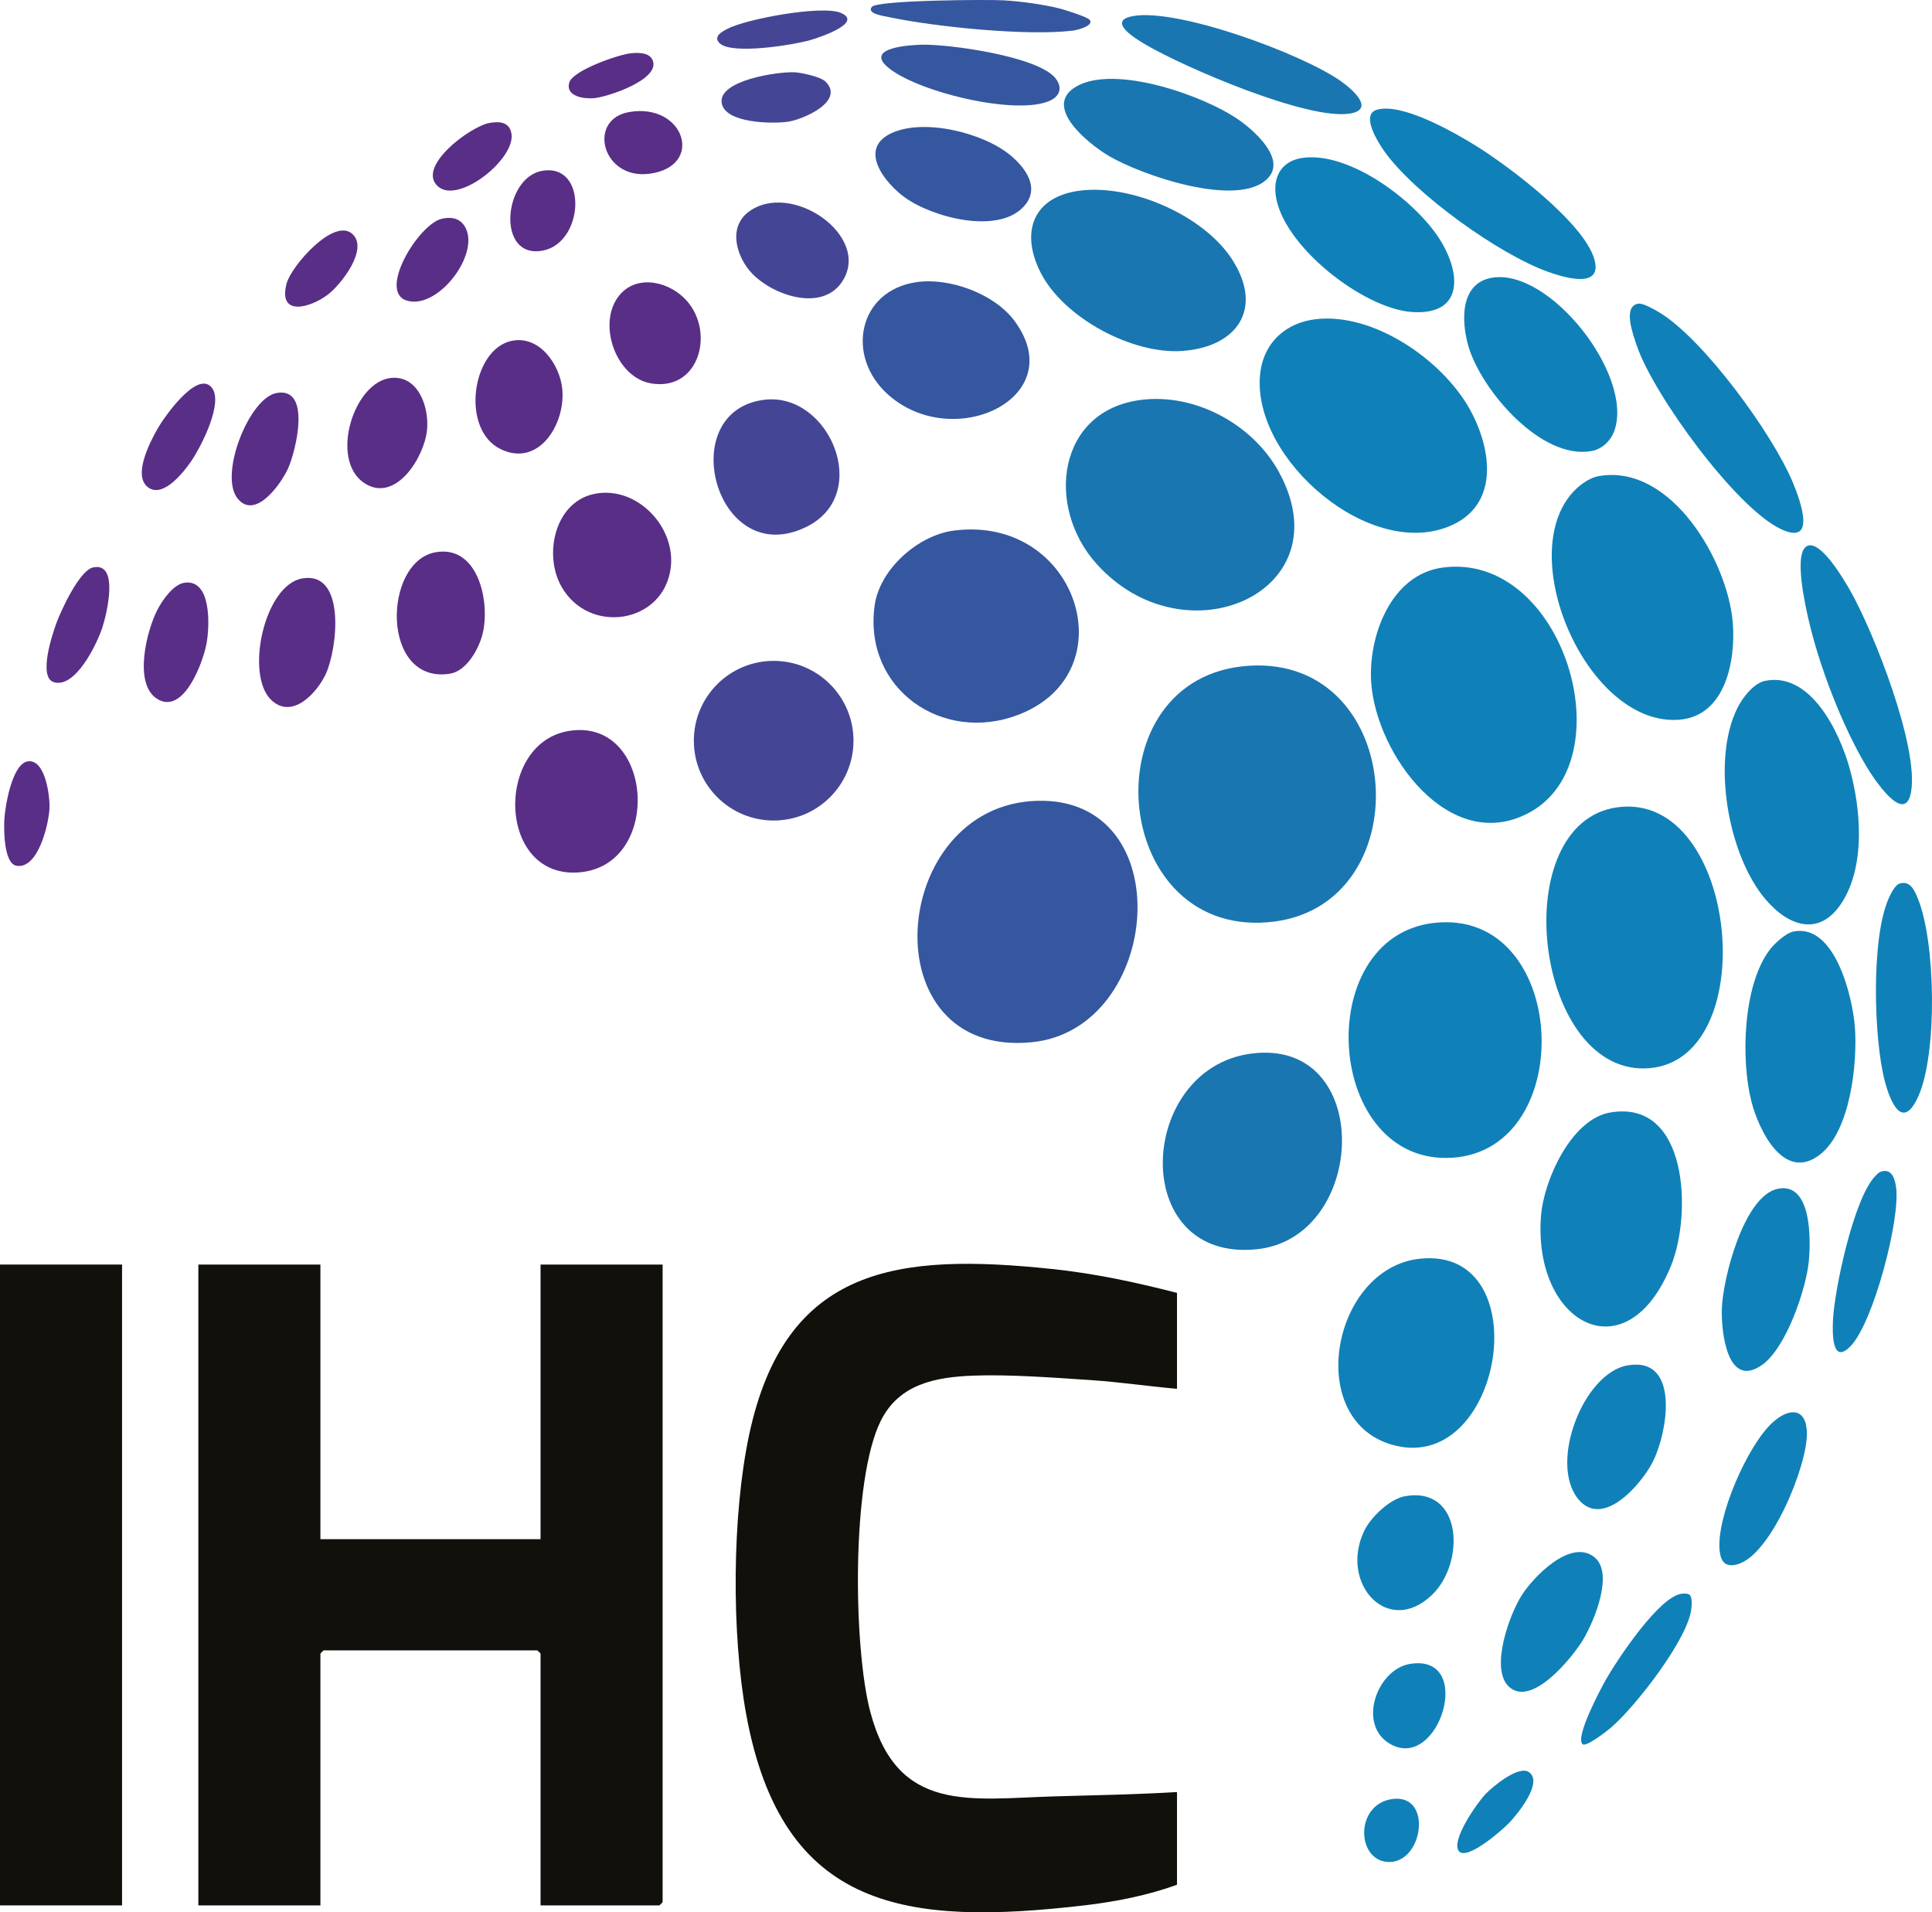 <?xml version="1.0" encoding="UTF-8"?><svg id="b" xmlns="http://www.w3.org/2000/svg" width="650" height="643.341" viewBox="0 0 650 643.341"><defs><style>.d{fill:#34579f;}.e{fill:#444695;}.f{fill:#12100b;}.g{fill:#0f81b8;}.h{fill:#1976b1;}.i{fill:#592e87;}</style></defs><g id="c"><path class="f" d="M395.99,434.959v32.266c-9.627-.836-19.329-2.283-28.974-2.925-12.191-.812-27.606-1.973-39.621-1.505-12.727.496-24.876,2.825-31.045,15.154-9.983,19.953-9.272,76.326-3.549,97.965,9.11,34.445,33.614,29.212,62.459,28.411,13.618-.378,27.114-.631,40.729-1.436v31.166c-9.607,3.553-20.821,5.757-31.175,6.958-59.68,6.918-101.709,1.952-113.79-64.388-4.945-27.157-4.742-66.882,1.002-93.865,12.142-57.041,50.27-61.22,101.79-55.859,14.241,1.482,28.358,4.482,42.173,8.059Z"/><path class="f" d="M107.797,425.426v92.398h74.065v-92.398h41.066v214.495c0,.078-1.022,1.1-1.1,1.1h-39.966v-84.698c0-.078-1.022-1.1-1.1-1.1h-71.865c-.078,0-1.1,1.022-1.1,1.1v84.698h-41.066v-215.594h41.066Z"/><rect class="f" y="425.426" width="41.066" height="215.594"/><path class="h" d="M420.039,223.988c53.524-3.593,58.372,82.161,6.372,86.296-53.48,4.253-59.799-82.71-6.372-86.296Z"/><path class="d" d="M348.936,269.41c48.428-1.344,42.031,76.82-1.718,81.211-54.86,5.506-48.357-79.821,1.718-81.211Z"/><path class="g" d="M485.277,190.955c40.731-5.57,61.916,65.13,29.013,82.545-26.646,14.104-51.139-19.607-52.942-43.597-1.17-15.568,6.464-36.56,23.929-38.949Z"/><path class="h" d="M384.095,134.505c18.132-2.197,37.253,8.242,46.008,23.981,22.51,40.467-31.357,64.494-61.226,31.16-17.239-19.238-13.192-51.698,15.218-55.141Z"/><path class="g" d="M543.943,271.622c41.35-5.971,49.712,87.125,9.307,87.825-37.21.645-46.522-82.451-9.307-87.825Z"/><path class="g" d="M442.759,107.373c19.281-2.195,42.004,13.452,51.352,29.636,7.469,12.931,10.8,32.145-5.552,39.628-27.257,12.473-67.469-22.296-64.61-50.68,1.06-10.524,8.482-17.409,18.81-18.584Z"/><path class="g" d="M538.061,160.14c24.265-4.079,43.232,28.702,44.913,49.336,1.027,12.605-2.373,31.349-17.922,32.648-30.247,2.526-55.044-53.049-36.707-75.567,2.327-2.858,5.993-5.791,9.716-6.417Z"/><path class="d" d="M321.013,178.487c41.419-5.26,58.572,47.759,21.636,61.969-25.582,9.842-52.188-8.685-48.401-36.668,1.671-12.344,14.659-23.764,26.764-25.301Z"/><path class="g" d="M482.359,310.5c45.36-5.264,49.049,76.076,6.386,78.978-42.953,2.922-47.939-74.155-6.386-78.978Z"/><path class="h" d="M420.746,354.484c41.819-5.727,39.509,62.03,2.003,65.802-43.161,4.341-40.272-60.561-2.003-65.802Z"/><path class="h" d="M363.562,64.106c17.352-2.1,41.55,8.43,51.067,23.321,10.556,16.516,1.515,29.355-16.898,30.641-16.856,1.178-39.852-11.15-47.587-26.288-7.053-13.801-2.528-25.745,13.418-27.675Z"/><path class="g" d="M593.785,229.067c15.365-3.168,25.029,17.115,28.431,29.165,3.861,13.677,5.463,32.758-2.424,45.239-7.448,11.786-17.929,8.339-25.786-.896-12.655-14.875-18.287-46.798-9.464-64.419,1.686-3.368,5.38-8.292,9.243-9.088Z"/><path class="g" d="M541.727,374.268c26.415-4.503,27.404,34.34,20.551,51.351-14.958,37.13-46.73,19.668-43.814-16.681.952-11.867,10.139-32.432,23.262-34.67Z"/><path class="g" d="M477.959,423.432c40.281-3.912,27.499,73.982-10.083,62.473-29.182-8.936-19.506-59.599,10.083-62.473Z"/><circle class="e" cx="260.291" cy="249.188" r="26.857"/><path class="g" d="M603.317,313.4c14.119-2.899,20.061,22.309,20.763,32.431.834,12.026-1.544,34.64-11.747,42.578-12.169,9.467-20.655-8.239-23.122-17.975-3.534-13.948-2.854-39.059,6.24-50.972,1.545-2.024,5.382-5.553,7.866-6.063Z"/><path class="d" d="M308.549,94.89c11.069-1.519,26.017,3.964,32.761,13.059,19.045,25.684-20.344,44.46-42.46,24.86-14.568-12.911-10.152-35.195,9.699-37.919Z"/><path class="g" d="M502.136,93.404c19.342-3.022,47.394,32.727,41.057,51.337-1.164,3.419-4.069,6.324-7.676,6.989-17.038,3.137-37.148-20.48-41.469-35.189-2.438-8.301-2.968-21.409,8.087-23.136Z"/><path class="g" d="M438.344,53.098c16.072-2.18,38.873,15.162,46.684,28.463,6.889,11.73,6.577,24.678-10.198,23.392-16.43-1.259-43.553-22.475-45.649-39.406-.82-6.62,2.408-11.533,9.163-12.45Z"/><path class="g" d="M463.235,36.918c8.478-2.484,26.271,7.733,33.601,12.302,10.865,6.774,36.225,25.838,39.604,38.125,2.789,10.143-10.629,5.894-15.774,4.044-16.428-5.906-44.776-26.206-54.887-40.444-1.932-2.72-8.188-12.373-2.544-14.027Z"/><path class="h" d="M426.535,59.98c-9.888,10.322-43.011-1.187-53.768-7.688-6.529-3.945-22.39-16.533-10.545-23.259,13.001-7.383,43.005,3.149,54.687,11.384,5.158,3.636,15.859,13.058,9.627,19.563Z"/><path class="g" d="M551.259,102.157c1.567-.221,5.523,2.057,7.015,2.956,14.923,8.993,38.12,40.919,44.853,57.077,2.545,6.108,8.298,21.64-4.04,15.77-15.307-7.283-42.954-45.493-48.381-61.613-1.167-3.466-4.977-13.41.553-14.19Z"/><path class="i" d="M191.202,245.939c28.525-4.891,32.053,44.577,4.233,47.492-28.161,2.951-29.221-43.207-4.233-47.492Z"/><path class="e" d="M257.222,134.483c21.758-2.592,36.368,31.779,14.131,42.743-30.59,15.083-44.927-39.075-14.131-42.743Z"/><path class="g" d="M608.43,183.522c4.588-1.125,11.958,11.513,14.006,15.091,7.911,13.82,23.229,52.768,20.507,67.876-2.091,11.604-12.831-4.985-15.083-8.768-8.104-13.612-15.722-33.451-19.305-48.894-.953-4.106-5.622-23.956-.126-25.304Z"/><path class="i" d="M200.738,166.011c13.846-2.219,26.596,11.327,24.932,24.932-2.312,18.905-27.543,22.815-36.795,6.375-6.165-10.955-2.11-29.068,11.862-31.307Z"/><path class="g" d="M598.196,399.915c11.445-2.248,11.026,17.454,10.366,24.322-.917,9.546-7.647,29.221-15.681,34.918-11.707,8.301-13.796-10.841-13.593-18.727.255-9.894,7.344-38.241,18.908-40.513Z"/><path class="d" d="M344.402,69.514c-8.751,9.441-30.688,3.63-40.011-3.111-6.609-4.779-15.725-16.112-4.739-21.475,10.913-5.328,31.163-.261,40.224,7.257,5.194,4.309,10.25,11.154,4.526,17.329Z"/><path class="g" d="M547.592,459.338c17.893-3.072,13.421,22.829,8.396,32.59-3.899,7.574-16.846,22.543-25.066,12.327-9.865-12.261,1.867-42.375,16.67-44.917Z"/><path class="g" d="M639.248,297.204c3.471-.934,4.821,2.311,5.89,4.837,6.139,14.512,6.708,52.329.309,66.683-5.276,11.835-9.401,2.314-11.337-5.056-3.727-14.189-4.639-48.13,1.32-61.426.694-1.549,2.103-4.576,3.818-5.038Z"/><path class="h" d="M381.137,5.416c15.147-2.764,57.197,12.772,70.078,21.959,3.53,2.517,11.602,9.351,3.032,10.817-14.105,2.413-55.921-15.568-69.016-23.297-3.309-1.953-12.969-7.86-4.094-9.479Z"/><path class="g" d="M507.679,567.461c-6.51-6.02.163-24.337,4.305-30.808,3.997-6.245,16.393-19.053,24.335-12.863,6.856,5.344-.02,21.62-3.624,27.708-3.514,5.937-17.338,23.063-25.016,15.964Z"/><path class="i" d="M146.464,185.806c14.489-2.674,18.575,16.916,15.861,27.588-1.268,4.985-5.369,12.374-10.941,13.254-23.302,3.682-22.649-37.57-4.921-40.842Z"/><path class="g" d="M472.795,503.336c19.339-3.337,20.215,22.434,9.009,33.203-14.856,14.277-31.213-3.804-22.882-21.415,2.216-4.684,8.656-10.888,13.873-11.788Z"/><path class="e" d="M253.252,92.242c-5.379-5.459-8.576-15.624-1.352-21.001,14.261-10.613,41.421,8.154,31.491,23.424-6.713,10.322-22.992,4.829-30.138-2.424Z"/><path class="i" d="M172.128,114.672c9.394-1.964,16.293,8.023,17.056,16.334,1.069,11.639-7.914,26.368-20.796,20.069-13.521-6.612-9.638-33.606,3.74-36.402Z"/><path class="i" d="M101.746,194.588c14.775-2.488,11.751,23.739,7.883,32.108-2.888,6.25-11.204,15.556-18.347,8.818-8.91-8.405-2.429-38.755,10.464-40.926Z"/><path class="g" d="M596.444,478.483c5.564-4.999,11.375-4.969,11.47,3.774.119,10.876-12.063,40.964-23.441,44.031-3.812,1.028-5.457-.689-5.902-4.412-1.342-11.242,9.44-35.817,17.872-43.393Z"/><path class="i" d="M230,100.095c10.9,10.341,5.781,31.702-10.934,28.894-11.627-1.953-17.856-19.214-11.414-28.664,5.421-7.952,16.092-6.166,22.349-.23Z"/><path class="d" d="M309.949,15.046c9.35-.263,38.864,3.879,44.986,11.078,2.363,2.779,2.055,5.819-1.279,7.543-11.021,5.697-46.582-3.002-55.55-11.575-6.401-6.119,8.067-6.939,11.843-7.045Z"/><path class="i" d="M131.843,127.118c9.142-.676,12.628,10.285,11.804,17.739-1.028,9.297-10.743,24.575-21.133,17.626-11.792-7.886-3.414-34.423,9.329-35.365Z"/><path class="g" d="M633.387,394.008c3.217-.653,4.176,2.822,4.533,5.449,1.462,10.742-7.656,45.604-15.347,53.456-6.294,6.427-6.092-4.54-5.886-8.819.506-10.492,7.013-40.794,14.072-48.26.814-.861,1.347-1.566,2.628-1.826Z"/><path class="g" d="M532.39,586.753c-2.45-2.531,6.165-18.631,7.937-21.756,3.786-6.675,17.967-28.042,25.492-28.827.883-.092,1.742-.161,2.55.303.995.708.789,3.26.694,4.448-.817,10.201-19.144,33.602-27.135,40.344-1.27,1.071-8.38,6.685-9.538,5.489Z"/><path class="i" d="M62.162,196.029c9.099-1.185,8.392,14.861,7.303,20.568-1.233,6.462-7.759,24.094-16.632,18.495-7.99-5.041-3.51-22.905.099-29.896,1.667-3.229,5.376-8.666,9.231-9.168Z"/><path class="i" d="M92.949,132.239c11.952-2.311,6.637,19.407,3.989,25.3-2.388,5.314-11.109,17.557-17.023,10.142-6.297-7.895,3.838-33.665,13.034-35.443Z"/><path class="d" d="M366.653,6.717c1.466,2.041-4.513,3.438-5.579,3.57-15.404,1.907-46.412-1.237-62.032-4.532-1.843-.389-7.567-1.154-5.717-3.439C295.191.012,332.382-.195,337.684.111c5.588.322,13.139,1.347,18.578,2.688,1.784.44,9.648,2.885,10.391,3.918Z"/><path class="g" d="M474.261,559.802c22.233-3.796,9.907,36.614-6.664,26.843-11.036-6.507-4.307-24.97,6.664-26.843Z"/><path class="i" d="M31.333,190.895c8.872-1.892,4.568,15.63,3.156,20.06-1.76,5.524-9.086,20.772-16.378,18.545-5.361-1.637-.476-16.275.937-20.053,1.631-4.361,7.71-17.577,12.284-18.553Z"/><path class="i" d="M70.959,130.079c4.721,4.767-3.356,20.252-6.567,24.981-2.484,3.657-9.102,12.088-14.062,9.225-6.12-3.533.04-15.375,2.611-19.942,2.058-3.656,12.932-19.399,18.018-14.264Z"/><path class="e" d="M277.726,27.436c6.688,6.581-7.488,12.825-12.823,13.543-5.157.695-20.846.508-22.074-6.224-1.415-7.757,19.019-10.7,24.453-10.44,2.39.114,8.808,1.511,10.444,3.121Z"/><path class="i" d="M182.402,57.47c15.382-2.673,14.227,23.958.397,26.797-15.928,3.269-13.545-24.512-.397-26.797Z"/><path class="i" d="M148.647,73.593c3.441-.793,6.529-.054,8.111,3.308,4.358,9.258-9.616,27.291-19.845,24.245-9.961-2.966,3.882-25.744,11.734-27.553Z"/><path class="i" d="M211.735,37.681c18.569-3.159,25.437,18.257,6.825,20.764-16.004,2.156-21.16-18.325-6.825-20.764Z"/><path class="i" d="M9.332,256.148c5.887-.901,7.434,11.552,7.333,15.443-.138,5.312-3.789,21.011-11.151,19.663-4.285-.785-4.254-12.427-4.038-15.781.284-4.422,2.615-18.523,7.857-19.325Z"/><path class="i" d="M118.611,78.762c5.418,5.08-3.838,16.927-8.265,20.321-5.748,4.407-16.898,7.703-13.932-3.671,1.531-5.873,16-22.461,22.197-16.65Z"/><path class="i" d="M164.807,41.34c3.276-.534,6.5-.33,7.238,3.475,1.644,8.485-17.668,23.946-24.624,17.963-7.613-6.548,10.839-20.37,17.386-21.437Z"/><path class="e" d="M242.174,14.596c-2.395-2.241.643-3.91,2.477-4.868,6.498-3.395,31.909-8.07,38.217-5.401,7.857,3.324-7.424,8.358-10.252,9.166-5.697,1.628-26.293,4.985-30.442,1.102Z"/><path class="g" d="M490.692,622.58c-2.369-3.716,6.266-16.044,9.053-18.967,2.51-2.632,11.289-9.918,14.722-7.385,4.738,3.496-3.833,13.947-6.638,16.936-2.061,2.196-14.632,13.346-17.138,9.416Z"/><path class="g" d="M468.418,605.232c13.838-1.927,10.388,22.047-1.654,21.166-10.459-.765-10.892-19.419,1.654-21.166Z"/><path class="i" d="M212.515,17.889c2.504-.206,6.264-.249,7.19,2.728,1.96,6.301-15.336,12.044-19.97,12.425-3.367.277-9.592-.65-8.206-5.284,1.231-4.117,16.805-9.525,20.986-9.869Z"/></g></svg>